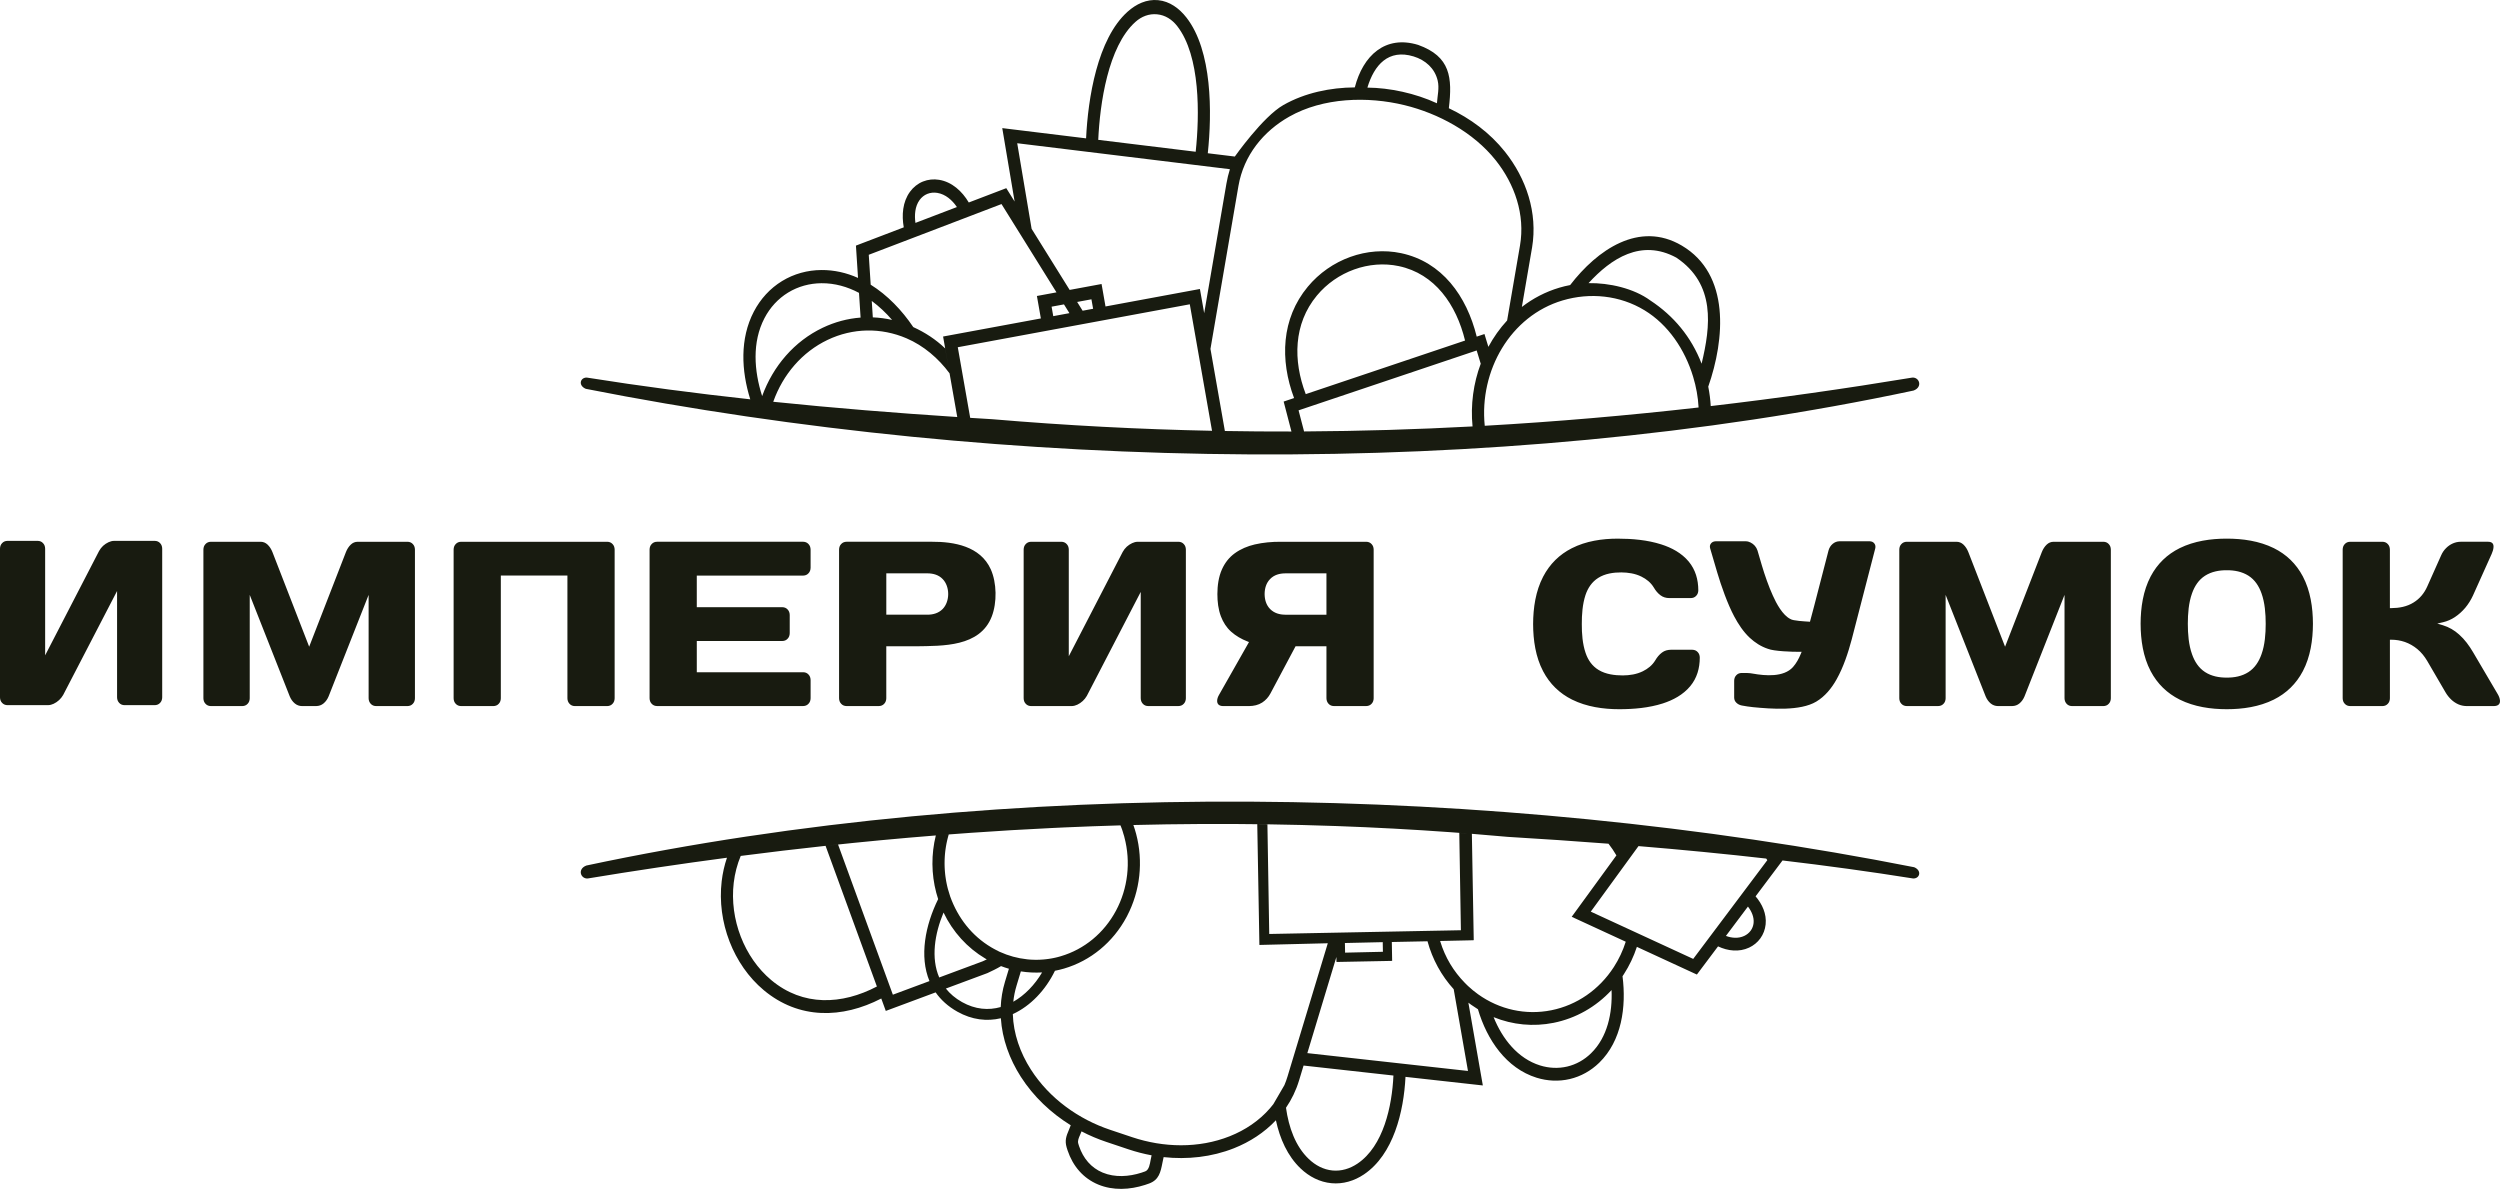 <svg width="368" height="175" viewBox="0 0 368 175" fill="none" xmlns="http://www.w3.org/2000/svg">
<g clip-path="url(#clip0_2522_11286)">
<path fill-rule="evenodd" clip-rule="evenodd" d="M139.776 54.959C138.138 52.746 135.964 50.882 133.444 49.802C129.687 48.193 125.535 48.264 121.832 50.027C118.085 51.811 115.254 55.106 113.821 59.141C122.857 60.074 131.885 60.796 140.907 61.385L139.776 54.959L139.13 51.286L138.823 49.536L153.214 46.874L152.633 43.569L153.546 43.399L155.514 43.036L147.421 30.038L127.881 37.504L128.166 41.907C130.638 43.445 132.765 45.672 134.433 48.147C136.18 48.942 137.751 49.967 139.127 51.286L139.776 54.959ZM86.494 129.315C85.451 129.364 84.96 127.913 86.321 127.404C148.204 114.224 219.835 115.435 281.762 127.654C282.922 128.133 282.615 129.32 281.636 129.315C275.217 128.293 268.8 127.416 262.386 126.66V126.662L261.965 127.222L258.421 131.942C259.394 133.071 260.063 134.512 259.902 136.072C259.824 136.823 259.558 137.528 259.125 138.127C258.695 138.723 258.122 139.183 257.473 139.487C255.999 140.176 254.334 139.992 252.896 139.305L249.782 143.454L249.153 143.165L240.949 139.379C240.487 140.792 239.844 142.147 239.031 143.407L238.836 143.7C239.409 148.217 238.724 153.201 235.404 156.436C234.182 157.623 232.702 158.449 231.078 158.833C229.458 159.214 227.777 159.134 226.187 158.64C221.726 157.249 218.882 153.066 217.553 148.562C217.218 148.357 216.89 148.14 216.571 147.911C216.427 147.809 216.286 147.704 216.146 147.597L218.273 159.778L217.087 159.647L206.889 158.514C206.637 163.626 205.124 169.95 200.77 172.874C199.339 173.836 197.682 174.329 195.983 174.167C194.267 174.005 192.715 173.207 191.446 171.996C189.523 170.161 188.399 167.626 187.812 164.904C186.106 166.712 183.978 168.094 181.645 169.019C178.362 170.323 174.765 170.707 171.285 170.328C171.223 170.598 171.168 170.868 171.114 171.141C170.834 172.565 170.6 173.671 169.16 174.209C168.951 174.285 168.742 174.358 168.531 174.425C166.306 175.138 163.848 175.274 161.655 174.363C159.464 173.454 157.933 171.67 157.147 169.337C157.097 169.19 157.049 169.039 157.006 168.888C156.717 167.877 156.95 167.232 157.341 166.324C157.437 166.097 157.532 165.873 157.612 165.639C154.722 163.853 152.142 161.431 150.264 158.498C148.596 155.892 147.522 152.932 147.326 149.886C145.287 150.368 143.092 150.137 140.928 148.921C139.54 148.14 138.49 147.175 137.725 146.078L130.388 148.808L129.723 146.98C123.972 149.952 117.612 150.088 112.424 145.751C110.185 143.88 108.462 141.369 107.387 138.587C106.308 135.794 105.878 132.713 106.232 129.715C106.372 128.535 106.629 127.374 107.009 126.258C100.167 127.163 93.329 128.185 86.494 129.315ZM118.229 79.747H96.712C96.412 79.753 96.144 79.847 95.93 80.08C95.713 80.302 95.623 80.585 95.618 80.898V102.777C95.623 103.093 95.713 103.375 95.934 103.601C96.146 103.83 96.414 103.924 96.71 103.93H101.47C101.503 103.93 101.531 103.928 101.555 103.93H118.225C118.526 103.923 118.793 103.83 119.007 103.597C119.225 103.373 119.315 103.093 119.321 102.779C119.321 101.886 119.321 100.997 119.321 100.106C119.315 99.791 119.225 99.508 119.006 99.282C118.795 99.053 118.527 98.958 118.229 98.953H102.568V94.356H115.154C115.453 94.351 115.722 94.256 115.934 94.023C116.152 93.802 116.242 93.518 116.247 93.205C116.247 92.312 116.247 91.423 116.247 90.532C116.24 90.216 116.152 89.934 115.931 89.708C115.72 89.479 115.453 89.385 115.154 89.379H102.567V84.726H118.225C118.526 84.721 118.791 84.626 119.006 84.393C119.223 84.169 119.313 83.889 119.32 83.575C119.32 82.682 119.32 81.791 119.32 80.902C119.313 80.585 119.223 80.304 119.004 80.078C118.793 79.849 118.527 79.754 118.229 79.747ZM130.462 95.133H134.878C138.726 95.065 144.253 95.26 145.991 90.739C146.775 88.697 146.734 85.786 145.838 83.793C144.296 80.391 140.417 79.733 137.2 79.747H124.606C124.306 79.754 124.038 79.847 123.824 80.08C123.606 80.304 123.517 80.584 123.511 80.898V102.779C123.518 103.095 123.606 103.377 123.827 103.603C124.04 103.832 124.306 103.926 124.604 103.932H129.367C129.668 103.926 129.934 103.832 130.148 103.603C130.362 103.377 130.457 103.097 130.462 102.783V95.133ZM136.546 90.483H130.464V84.397H136.548C137.363 84.406 138.16 84.615 138.756 85.231C139.849 86.348 139.847 88.532 138.756 89.65C138.155 90.259 137.361 90.476 136.546 90.483ZM366.773 81.538C366.904 81.235 367.03 80.88 367.045 80.538C367.059 80.329 367.028 80.116 366.886 79.962C366.726 79.784 366.45 79.747 366.23 79.747H362.206C361.807 79.747 361.428 79.833 361.06 79.991C360.689 80.156 360.352 80.389 360.06 80.684C359.756 80.982 359.518 81.338 359.342 81.735L357.286 86.343C356.84 87.337 356.183 88.128 355.283 88.684C354.301 89.305 353.144 89.508 352.015 89.516L351.792 89.517V80.902C351.785 80.585 351.696 80.304 351.476 80.078C351.264 79.849 350.998 79.754 350.7 79.749H345.936C345.636 79.756 345.368 79.849 345.154 80.082C344.937 80.305 344.847 80.585 344.842 80.9V102.781C344.849 103.097 344.937 103.379 345.158 103.604C345.37 103.834 345.636 103.928 345.935 103.934H350.7C351 103.928 351.268 103.834 351.482 103.603C351.699 103.379 351.789 103.097 351.794 102.784V94.167H352.015C352.695 94.167 353.363 94.278 354.009 94.502C354.669 94.736 355.276 95.085 355.824 95.536C356.405 96.014 356.885 96.613 357.275 97.271L359.988 101.924C360.212 102.31 360.485 102.653 360.801 102.957C361.11 103.255 361.462 103.495 361.845 103.668C362.241 103.843 362.652 103.928 363.08 103.934H367.101C367.335 103.93 367.625 103.886 367.807 103.71C367.962 103.559 368.009 103.359 367.998 103.139C367.983 102.799 367.826 102.452 367.66 102.168L364.029 95.995C363.47 95.043 362.797 94.123 361.98 93.4C361.283 92.772 360.488 92.309 359.606 92.041L358.767 91.788L359.62 91.592C360.241 91.448 360.818 91.192 361.358 90.838C361.928 90.457 362.437 89.999 362.885 89.468C363.34 88.921 363.718 88.319 364.019 87.663L366.773 81.538ZM327.78 79.287C325.435 79.287 322.994 79.631 320.853 80.686C319.009 81.602 317.57 82.973 316.577 84.85C315.467 86.963 315.103 89.43 315.097 91.818C315.104 94.203 315.467 96.682 316.577 98.793C317.57 100.675 319.008 102.057 320.853 102.981C322.996 104.044 325.432 104.395 327.78 104.395C330.128 104.395 332.565 104.044 334.704 102.981C336.55 102.057 337.99 100.675 338.981 98.793C340.092 96.682 340.457 94.203 340.464 91.818C340.457 89.43 340.092 86.961 338.981 84.85C337.99 82.973 336.548 81.6 334.706 80.686C332.565 79.631 330.124 79.287 327.78 79.287ZM327.781 99.744C326.671 99.751 325.539 99.548 324.581 98.926C323.643 98.318 323.044 97.378 322.668 96.307C322.169 94.929 322.048 93.281 322.048 91.818C322.048 90.352 322.169 88.716 322.668 87.337C323.047 86.27 323.647 85.346 324.582 84.748C325.542 84.135 326.673 83.931 327.78 83.939C328.888 83.931 330.019 84.135 330.979 84.748C331.914 85.346 332.513 86.27 332.892 87.337C333.39 88.716 333.511 90.356 333.511 91.82C333.511 93.283 333.392 94.929 332.893 96.307C332.515 97.378 331.918 98.318 330.98 98.926C330.022 99.548 328.89 99.751 327.781 99.744ZM296.197 103.932C296.594 103.924 296.953 103.804 297.265 103.543C297.598 103.268 297.838 102.91 298.008 102.508L303.898 87.566V102.781C303.903 103.097 304 103.377 304.212 103.604C304.425 103.834 304.69 103.928 304.989 103.934H309.621C309.92 103.928 310.189 103.834 310.401 103.603C310.619 103.379 310.711 103.097 310.716 102.784V80.9C310.711 80.584 310.619 80.304 310.4 80.078C310.187 79.849 309.92 79.754 309.623 79.749H302.279C301.894 79.756 301.566 79.889 301.279 80.16C300.956 80.462 300.721 80.849 300.556 81.266L295.147 95.196L289.738 81.266C289.572 80.849 289.337 80.462 289.015 80.16C288.726 79.891 288.398 79.756 288.015 79.749H280.671C280.37 79.756 280.103 79.849 279.889 80.082C279.671 80.305 279.581 80.585 279.576 80.9V102.781C279.581 103.097 279.671 103.379 279.89 103.603C280.103 103.832 280.369 103.926 280.667 103.932H285.301C285.601 103.926 285.869 103.832 286.083 103.601C286.301 103.377 286.39 103.095 286.396 102.783V87.566L292.286 102.506C292.457 102.912 292.697 103.27 293.03 103.546C293.343 103.806 293.7 103.928 294.097 103.934H296.197V103.932ZM238.665 84.259C239.665 84.266 240.694 84.422 241.607 84.871C242.35 85.235 243 85.753 243.444 86.49C243.7 86.93 244.022 87.328 244.428 87.628C244.806 87.915 245.246 88.032 245.707 88.037H248.898C249.196 88.032 249.466 87.937 249.678 87.704C249.896 87.483 249.985 87.201 249.991 86.888C249.984 85.31 249.575 83.871 248.587 82.671C247.53 81.398 246.063 80.622 244.547 80.138C242.503 79.485 240.266 79.289 238.139 79.289C235.837 79.289 233.457 79.638 231.366 80.702C229.538 81.631 228.127 83.017 227.148 84.89C226.045 87.004 225.681 89.479 225.674 91.865C225.681 94.243 226.04 96.704 227.147 98.809C228.131 100.684 229.571 102.066 231.407 102.981C233.553 104.046 236.003 104.395 238.356 104.395C240.483 104.395 242.722 104.199 244.765 103.546C246.279 103.055 247.748 102.277 248.805 101.004C249.796 99.811 250.203 98.369 250.208 96.798C250.203 96.482 250.113 96.2 249.894 95.976C249.682 95.747 249.416 95.653 249.117 95.645H245.927C245.464 95.653 245.022 95.769 244.644 96.056C244.24 96.355 243.917 96.753 243.66 97.195C243.218 97.929 242.565 98.448 241.825 98.809C240.913 99.26 239.882 99.415 238.881 99.422C237.688 99.422 236.362 99.258 235.314 98.617C234.37 98.047 233.755 97.171 233.395 96.098C232.944 94.783 232.835 93.252 232.842 91.867C232.835 90.467 232.944 88.936 233.379 87.604C233.735 86.541 234.329 85.657 235.252 85.071C236.255 84.428 237.514 84.253 238.665 84.259ZM195.253 95.133V102.779C195.26 103.095 195.355 103.377 195.569 103.603C195.779 103.832 196.047 103.926 196.346 103.932H201.109C201.409 103.926 201.677 103.832 201.891 103.601C202.108 103.377 202.198 103.095 202.203 102.783V80.9C202.198 80.584 202.108 80.304 201.889 80.078C201.677 79.849 201.411 79.754 201.112 79.749H188.515C187.234 79.743 185.944 79.854 184.691 80.144C183.644 80.393 182.643 80.8 181.757 81.444C180.927 82.046 180.312 82.838 179.877 83.795C179.37 84.922 179.204 86.206 179.199 87.443C179.199 88.548 179.327 89.71 179.722 90.741C180.053 91.603 180.535 92.363 181.207 92.971C181.913 93.603 182.736 94.072 183.605 94.412L183.853 94.509L179.43 102.304C179.283 102.564 179.163 102.863 179.163 103.168C179.163 103.386 179.22 103.568 179.366 103.717C179.546 103.883 179.8 103.93 180.029 103.934H183.876C184.552 103.926 185.222 103.786 185.802 103.41C186.312 103.073 186.719 102.626 187.011 102.072L190.705 95.134H195.253V95.133ZM189.169 90.483C188.356 90.476 187.56 90.259 186.961 89.65C186.382 89.057 186.158 88.277 186.151 87.441C186.158 86.606 186.382 85.824 186.961 85.233C187.556 84.615 188.354 84.406 189.171 84.399H195.253V90.485H189.169V90.483ZM157.325 96.6V80.9C157.32 80.584 157.23 80.304 157.009 80.078C156.797 79.849 156.529 79.754 156.232 79.749H151.776C151.476 79.756 151.208 79.849 150.994 80.082C150.777 80.305 150.687 80.585 150.682 80.9V102.781C150.687 103.097 150.777 103.379 150.996 103.604C151.208 103.834 151.474 103.928 151.773 103.934H157.762C158.048 103.926 158.318 103.855 158.578 103.732C158.87 103.592 159.143 103.412 159.383 103.186C159.618 102.966 159.82 102.719 159.979 102.439L167.915 87.13V102.779C167.922 103.095 168.017 103.377 168.231 103.603C168.443 103.832 168.709 103.926 169.008 103.932H173.465C173.766 103.926 174.033 103.832 174.247 103.601C174.465 103.377 174.555 103.095 174.56 102.783V80.9C174.555 80.584 174.465 80.304 174.246 80.078C174.033 79.849 173.766 79.754 173.469 79.749H167.476C167.197 79.749 166.915 79.829 166.66 79.945C166.366 80.078 166.1 80.262 165.857 80.475C165.619 80.698 165.422 80.953 165.263 81.242L157.325 96.6ZM90.476 80.902C90.469 80.587 90.382 80.304 90.16 80.078C89.95 79.849 89.682 79.754 89.384 79.749H67.867C67.567 79.756 67.299 79.849 67.085 80.082C66.868 80.305 66.778 80.585 66.773 80.9V102.781C66.778 103.097 66.868 103.379 67.087 103.604C67.299 103.834 67.565 103.928 67.864 103.934H72.629C72.929 103.928 73.195 103.834 73.409 103.603C73.627 103.379 73.716 103.097 73.722 102.784V84.722H83.524V102.783C83.529 103.099 83.624 103.379 83.84 103.606C84.051 103.835 84.317 103.93 84.615 103.935H89.38C89.679 103.93 89.948 103.835 90.16 103.604C90.378 103.381 90.468 103.099 90.475 102.786V80.902H90.476ZM46.56 103.932C46.957 103.924 47.316 103.804 47.628 103.543C47.962 103.268 48.202 102.91 48.371 102.508L54.261 87.566V102.781C54.267 103.097 54.361 103.377 54.576 103.604C54.788 103.834 55.054 103.928 55.352 103.934H59.984C60.285 103.928 60.552 103.834 60.767 103.603C60.984 103.379 61.074 103.097 61.079 102.784V80.9C61.074 80.584 60.984 80.304 60.765 80.078C60.552 79.849 60.285 79.754 59.988 79.749H52.642C52.257 79.756 51.929 79.889 51.642 80.16C51.319 80.462 51.087 80.849 50.921 81.266L45.51 95.196L40.103 81.266C39.935 80.849 39.703 80.462 39.38 80.16C39.091 79.891 38.763 79.756 38.38 79.749H31.036C30.735 79.756 30.468 79.849 30.254 80.082C30.036 80.305 29.947 80.585 29.941 80.9V102.781C29.947 103.097 30.036 103.379 30.257 103.604C30.47 103.834 30.735 103.928 31.034 103.934H35.668C35.968 103.928 36.234 103.834 36.448 103.603C36.666 103.379 36.755 103.097 36.761 102.784V87.568L42.651 102.508C42.822 102.913 43.062 103.272 43.395 103.548C43.708 103.808 44.067 103.93 44.462 103.935H46.56V103.932ZM6.645 96.465V80.767C6.64 80.451 6.55 80.169 6.329 79.945C6.117 79.714 5.851 79.622 5.552 79.616H1.095C0.794 79.622 0.527 79.716 0.312 79.949C0.095 80.171 0.005 80.451 0 80.766V102.646C0.005 102.961 0.095 103.244 0.314 103.468C0.527 103.697 0.792 103.792 1.091 103.799H7.078C7.365 103.79 7.634 103.721 7.895 103.597C8.187 103.457 8.459 103.277 8.699 103.052C8.934 102.832 9.134 102.584 9.295 102.306L17.233 86.997V102.646C17.238 102.963 17.335 103.244 17.549 103.47C17.76 103.699 18.027 103.794 18.324 103.799H22.782C23.082 103.792 23.35 103.697 23.564 103.466C23.781 103.243 23.871 102.961 23.876 102.648V80.767C23.871 80.451 23.781 80.171 23.562 79.945C23.35 79.716 23.084 79.622 22.785 79.616H16.795C16.515 79.616 16.233 79.696 15.978 79.813C15.684 79.945 15.419 80.129 15.177 80.344C14.939 80.567 14.74 80.822 14.581 81.111L6.645 96.465ZM265.066 96.275C264.783 96.964 264.417 97.638 263.926 98.191C262.562 99.717 259.826 99.48 258.039 99.159C257.487 99.047 256.92 99.062 256.363 99.062C256.062 99.068 255.797 99.162 255.583 99.393C255.365 99.617 255.275 99.897 255.27 100.211V102.695C255.277 102.988 255.377 103.228 255.581 103.43C255.807 103.661 256.095 103.792 256.401 103.852C256.95 103.959 257.504 104.035 258.058 104.095C260.705 104.352 264.981 104.692 267.348 103.281C268.631 102.513 269.603 101.328 270.343 100.002C271.35 98.215 272.042 96.107 272.574 94.116L276.037 80.729C276.098 80.46 276.07 80.218 275.904 79.998C275.735 79.774 275.505 79.691 275.243 79.678H270.744C270.374 79.685 270.059 79.82 269.77 80.058C269.466 80.316 269.27 80.636 269.159 81.029L267.053 89.17L266.428 91.521L266.25 91.508C265.725 91.474 263.918 91.385 263.559 91.125C262.405 90.57 261.473 88.823 260.955 87.653C260.358 86.348 259.76 84.629 259.35 83.242L258.706 81.042C258.621 80.78 258.492 80.547 258.315 80.342C258.134 80.136 257.924 79.976 257.682 79.856C257.464 79.745 257.233 79.678 256.99 79.678H252.535C252.261 79.691 252.03 79.776 251.852 80.002C251.683 80.218 251.664 80.454 251.733 80.716L252.772 84.255C253.364 86.257 254.296 88.895 255.265 90.718C255.873 91.867 256.627 93.005 257.564 93.882C258.343 94.602 259.23 95.174 260.23 95.504C261.112 95.865 263.833 95.96 264.864 95.947L265.204 95.944L265.066 96.275ZM110.439 58.781C109.12 54.572 108.884 49.862 110.964 45.871C111.941 43.996 113.36 42.448 115.116 41.374C116.873 40.301 118.86 39.764 120.889 39.748C122.804 39.732 124.618 40.159 126.301 40.91L125.994 36.155L126.633 35.909L133.034 33.464C132.715 31.673 132.86 29.729 133.942 28.238C134.44 27.552 135.094 27.03 135.857 26.721C136.612 26.416 137.428 26.337 138.226 26.466C140.114 26.772 141.622 28.14 142.604 29.807L148.125 27.698L148.517 28.325L149.352 29.667L147.533 18.858L159.872 20.366C160.151 14.514 161.517 5.722 165.98 1.724C167.243 0.591 168.789 -0.142 170.477 0.024C172.177 0.191 173.585 1.227 174.646 2.587C178.451 7.459 178.42 16.6 177.787 22.557L178.665 22.664L181.766 23.043C181.756 23.064 185.89 17.173 188.925 15.454C192.102 13.654 195.829 12.889 199.427 12.865C200.637 8.181 203.902 5.131 208.743 6.606C213.515 8.315 213.807 11.405 213.27 15.931C216.419 17.427 219.312 19.546 221.534 22.341C224.657 26.276 226.373 31.305 225.522 36.435L225.507 36.515L224.018 45.183C225.638 43.93 227.487 42.956 229.531 42.348C230.057 42.192 230.589 42.063 231.126 41.961C235.105 36.788 241.284 32.455 247.556 36.148C254.724 40.37 253.896 49.935 251.455 56.916C251.643 57.857 251.765 58.814 251.822 59.774C261.722 58.619 271.609 57.214 281.508 55.577C282.551 55.528 283.041 56.979 281.681 57.488C219.797 70.668 148.166 69.457 86.238 57.237C85.078 56.759 85.385 55.572 86.364 55.577C94.392 56.855 102.418 57.905 110.439 58.781ZM250.032 59.981C249.949 58.436 249.676 56.934 249.229 55.459C248.016 51.449 245.568 47.798 242.073 45.674C238.429 43.459 234.037 43.027 230.011 44.225C222.349 46.502 217.727 54.537 218.554 62.674C229.084 62.074 239.566 61.169 250.032 59.981ZM216.759 62.771C216.448 59.579 216.89 56.414 217.964 53.539L217.366 51.588L191.149 60.403L191.959 63.509C200.265 63.462 208.527 63.211 216.759 62.771ZM190.101 63.518L188.953 59.11L190.488 58.594C188.387 52.979 188.604 46.905 192.508 42.205C194.181 40.19 196.363 38.684 198.764 37.819C201.155 36.955 203.761 36.74 206.243 37.266C212.258 38.541 215.89 43.552 217.373 49.553L218.513 49.169L218.789 50.077L219.089 51.057C219.849 49.645 220.774 48.338 221.848 47.174L223.742 36.148C224.526 31.58 222.957 27.103 220.175 23.603C216.876 19.451 211.709 16.691 206.752 15.482C201.313 14.154 194.764 14.343 189.768 17.175C185.978 19.322 183.076 22.852 182.298 27.379L178.179 51.358L180.302 63.444C183.575 63.502 186.842 63.525 190.101 63.518ZM178.41 63.413C167.713 63.193 156.93 62.631 146.033 61.705C144.959 61.642 143.887 61.574 142.813 61.507L140.986 51.113L175.138 44.792L178.41 63.413ZM157.453 42.676L151.854 33.684L149.734 21.084L181.043 24.908L181.039 24.917C180.827 25.596 180.654 26.294 180.532 27.016L177.255 46.098L176.797 43.494L176.626 42.539L162.731 45.112L162.318 42.759L162.15 41.806L157.453 42.676ZM161.662 20.586L176.005 22.337C176.58 16.956 176.718 8.239 173.279 3.833C172.531 2.877 171.532 2.224 170.327 2.107C169.13 1.989 168.025 2.427 167.135 3.224C163.088 6.853 161.902 15.296 161.662 20.586ZM158.556 44.447L159.361 45.738L160.906 45.452L160.659 44.058L158.556 44.447ZM157.42 46.096L155.039 46.538L154.794 45.143L156.617 44.807L157.42 46.096ZM126.679 46.747C124.768 46.892 122.883 47.394 121.1 48.245C116.951 50.218 113.806 53.853 112.188 58.306C110.997 54.595 110.686 50.367 112.53 46.833C113.348 45.263 114.536 43.968 116.007 43.068C117.497 42.156 119.187 41.705 120.908 41.69C122.878 41.674 124.741 42.206 126.445 43.11L126.679 46.747ZM128.323 44.3C129.414 45.105 130.419 46.056 131.315 47.093C130.376 46.88 129.426 46.754 128.478 46.716L128.323 44.3ZM140.857 30.478L134.752 32.811C134.592 31.665 134.678 30.389 135.362 29.443C135.657 29.038 136.044 28.727 136.496 28.543C136.965 28.354 137.473 28.312 137.97 28.392C139.175 28.587 140.166 29.452 140.857 30.478ZM211.517 15.202C211.592 14.056 211.892 12.979 211.626 11.856C211.2 10.056 209.82 8.837 208.08 8.306C204.367 7.175 202.279 9.566 201.28 12.896C204.562 12.923 208.324 13.725 211.517 15.202ZM250.476 53.535C251.807 48.005 252.561 41.812 246.754 37.921C241.578 35.115 237.15 38.053 233.833 41.677C236.859 41.623 240.487 42.436 242.931 44.229C246.37 46.492 248.963 49.602 250.476 53.535ZM192.206 58.016L215.657 50.129C214.368 44.838 211.227 40.299 205.903 39.172C203.723 38.71 201.439 38.906 199.339 39.663C197.235 40.421 195.313 41.737 193.846 43.507C190.389 47.674 190.322 53.079 192.206 58.016ZM260.344 126.422C253.954 125.691 247.568 125.076 241.186 124.547L240.069 126.08L238.847 127.758L234.163 134.193L239.774 136.783L241.445 137.554L249.24 141.151L260.149 126.616L259.988 126.383L260.007 126.385L260.026 126.387L260.045 126.389L260.064 126.391L260.083 126.392L260.102 126.394L260.121 126.396L260.14 126.398L260.159 126.4L260.178 126.402L260.197 126.403L260.216 126.405L260.235 126.407L260.254 126.409L260.273 126.411L260.292 126.412L260.311 126.414L260.33 126.416L260.344 126.422ZM236.771 124.194C231.836 123.814 226.9 123.483 221.967 123.188C220.198 123.027 218.428 122.878 216.659 122.738L216.935 138.399L216.201 138.421L211.989 138.514H211.985L212.004 138.574C212.729 140.943 213.955 142.974 215.642 144.696V144.698C215.789 144.847 215.939 144.995 216.091 145.138C216.557 145.575 217.051 145.98 217.572 146.355C220.731 148.619 224.6 149.464 228.355 148.71C232.114 147.957 235.404 145.68 237.557 142.349C238.308 141.185 238.895 139.93 239.309 138.621L231.354 134.952L232.048 134.001L237.935 125.916C237.588 125.316 237.198 124.74 236.771 124.194ZM216.621 122.736C216.386 122.718 216.153 122.698 215.918 122.679C216.153 122.698 216.388 122.718 216.621 122.736ZM215.911 122.679C215.148 122.621 214.385 122.563 213.624 122.508L213.586 122.505C207.961 122.097 202.34 121.796 196.72 121.594L196.339 121.581L196.656 121.592C193.292 121.472 189.927 121.388 186.564 121.339L186.831 137.481L195.921 137.303L211.599 136.997L212.479 136.981L215.044 136.93L214.827 123.863L214.806 122.598C215.105 122.619 215.404 122.643 215.702 122.667L215.911 122.679ZM186.562 121.339C179.983 121.243 173.407 121.279 166.834 121.443C166.988 121.874 167.123 122.312 167.24 122.756C168.31 126.8 167.839 131.122 165.923 134.803L165.835 134.975C163.839 138.705 160.545 141.421 156.629 142.573C156.187 142.702 155.74 142.811 155.288 142.898C153.909 145.742 151.69 148.086 149.087 149.275C149.173 152.161 150.173 154.981 151.749 157.441C154.482 161.707 158.78 164.753 163.4 166.303L166.643 167.39C171.262 168.939 176.443 169.072 181.017 167.255C183.289 166.352 185.36 164.97 186.949 163.129C187.116 162.935 187.278 162.737 187.436 162.531L189.064 159.734C189.236 159.325 189.39 158.903 189.521 158.467L189.887 157.254L190.07 156.647L195.451 138.847L185.383 139.096L185.227 130.271L185.069 121.317C185.269 121.319 185.467 121.323 185.668 121.325H185.675H185.683H185.697H185.699H185.711H185.721H185.725H185.738H185.745H185.752H185.766H185.768H185.78H185.79H185.794H185.808H185.814H185.821H185.835H185.837H185.849H185.861H185.863H185.877H185.884H185.89H185.904H185.906H185.918H185.93H185.932H185.946H185.953H185.959H185.973H185.977H185.987H185.999H186.001H186.015H186.022H186.029H186.042H186.046H186.056H186.068H186.07H186.084H186.091H186.098H186.111H186.115H186.125H186.137H186.139H186.153H186.161H186.168H186.182H186.186H186.196H186.208H186.21H186.224H186.232H186.237H186.251H186.255H186.265H186.277H186.279H186.293H186.301H186.306H186.32H186.324H186.334H186.348H186.362H186.37H186.376H186.389H186.393H186.403H186.417H186.431H186.439H186.445H186.458H186.462H186.472H186.486H186.5H186.508H186.514H186.527H186.533H186.541L186.562 121.339ZM164.932 121.494C162.18 121.574 159.426 121.674 156.676 121.797C156.042 121.825 155.409 121.856 154.777 121.887C150.844 122.076 146.911 122.31 142.98 122.587C143.319 122.563 143.655 122.539 143.994 122.516C143.652 122.539 143.31 122.563 142.966 122.587C141.597 122.683 140.23 122.783 138.863 122.89C139.127 122.87 139.391 122.848 139.655 122.828C139.643 122.868 139.631 122.91 139.619 122.95C139.607 122.99 139.596 123.032 139.584 123.072C139.572 123.112 139.562 123.154 139.552 123.196C139.541 123.238 139.529 123.278 139.519 123.319C139.508 123.361 139.498 123.401 139.488 123.443C139.477 123.485 139.467 123.525 139.457 123.567C139.446 123.609 139.438 123.649 139.427 123.69C139.417 123.732 139.408 123.772 139.4 123.814C139.391 123.856 139.381 123.898 139.372 123.938C139.363 123.979 139.355 124.021 139.346 124.061C139.338 124.103 139.329 124.145 139.32 124.187C139.312 124.229 139.305 124.27 139.296 124.312C139.289 124.354 139.281 124.396 139.274 124.438C139.267 124.48 139.26 124.521 139.251 124.563C139.244 124.605 139.237 124.647 139.23 124.689C139.224 124.73 139.217 124.772 139.212 124.814C139.205 124.856 139.199 124.898 139.193 124.94C139.186 124.981 139.18 125.023 139.175 125.065C139.17 125.107 139.165 125.149 139.158 125.191C139.153 125.232 139.148 125.274 139.142 125.316C139.137 125.358 139.132 125.4 139.129 125.441C139.123 125.483 139.12 125.525 139.115 125.569C139.111 125.611 139.106 125.652 139.103 125.696C139.099 125.738 139.096 125.78 139.092 125.823C139.089 125.865 139.085 125.909 139.082 125.951C139.079 125.992 139.075 126.036 139.073 126.078C139.07 126.12 139.068 126.163 139.066 126.205C139.065 126.247 139.061 126.291 139.06 126.332C139.058 126.374 139.056 126.418 139.054 126.46C139.053 126.502 139.051 126.545 139.049 126.587C139.048 126.629 139.048 126.673 139.046 126.714C139.044 126.756 139.044 126.8 139.044 126.842C139.044 126.883 139.042 126.927 139.042 126.969C139.042 127.011 139.042 127.054 139.042 127.096C139.042 127.138 139.042 127.182 139.042 127.223C139.042 127.265 139.044 127.309 139.044 127.351C139.044 127.393 139.046 127.436 139.048 127.478C139.049 127.52 139.051 127.564 139.051 127.605C139.053 127.647 139.054 127.691 139.056 127.733C139.058 127.774 139.06 127.818 139.063 127.86C139.065 127.902 139.068 127.945 139.07 127.987C139.073 128.029 139.075 128.073 139.079 128.115C139.082 128.156 139.085 128.2 139.089 128.242C139.092 128.284 139.096 128.327 139.099 128.369C139.103 128.411 139.106 128.453 139.111 128.496C139.115 128.538 139.12 128.58 139.123 128.624C139.129 128.665 139.132 128.707 139.137 128.751C139.142 128.793 139.148 128.835 139.153 128.878C139.158 128.92 139.163 128.962 139.168 129.006C139.174 129.047 139.179 129.089 139.186 129.133C139.191 129.175 139.198 129.216 139.205 129.26C139.212 129.302 139.217 129.344 139.224 129.386C139.23 129.427 139.237 129.469 139.244 129.511C139.251 129.553 139.258 129.595 139.265 129.636C139.272 129.678 139.281 129.72 139.287 129.762C139.294 129.804 139.303 129.846 139.312 129.887C139.32 129.929 139.327 129.971 139.336 130.013C139.344 130.055 139.353 130.097 139.362 130.138C139.37 130.18 139.379 130.222 139.389 130.264C139.398 130.306 139.408 130.347 139.417 130.389C139.427 130.431 139.436 130.473 139.446 130.515C139.457 130.557 139.467 130.598 139.476 130.638C139.486 130.68 139.496 130.722 139.507 130.762C139.517 130.804 139.527 130.846 139.54 130.886C139.634 131.246 139.743 131.6 139.864 131.951C141.007 135.135 143.079 137.765 145.905 139.443C146.002 139.501 146.098 139.556 146.197 139.61H146.198C146.247 139.638 146.295 139.663 146.343 139.69L146.35 139.694C146.397 139.719 146.445 139.745 146.492 139.77L146.502 139.776C146.547 139.799 146.592 139.823 146.637 139.845L146.658 139.856C146.701 139.878 146.742 139.899 146.785 139.919L146.809 139.93C146.851 139.95 146.892 139.97 146.934 139.99L146.96 140.016C146.999 140.034 147.039 140.052 147.077 140.072L147.113 140.089L147.17 140.114C148.441 140.692 149.784 141.058 151.148 141.205L151.157 141.207C151.208 141.212 151.26 141.218 151.312 141.223L151.324 141.225C151.374 141.231 151.426 141.234 151.476 141.238L151.492 141.24C151.54 141.243 151.586 141.247 151.635 141.251L151.662 141.252C151.707 141.256 151.751 141.258 151.795 141.26L151.833 141.261C151.877 141.263 151.918 141.265 151.961 141.267L151.997 141.269C152.037 141.271 152.077 141.272 152.118 141.272L152.167 141.274C152.206 141.276 152.248 141.276 152.287 141.278H152.336C152.367 141.278 152.4 141.278 152.431 141.28H152.507C152.531 141.28 152.553 141.28 152.577 141.28C152.609 141.28 152.64 141.28 152.672 141.28C152.697 141.28 152.721 141.28 152.747 141.278C152.778 141.278 152.807 141.276 152.838 141.276L152.907 141.274C152.94 141.274 152.975 141.272 153.007 141.271L153.068 141.269C153.104 141.267 153.14 141.265 153.177 141.263L153.233 141.26C153.271 141.258 153.308 141.256 153.346 141.252L153.396 141.249C153.434 141.247 153.472 141.243 153.51 141.241L153.562 141.238C153.599 141.234 153.637 141.232 153.674 141.229L153.727 141.223C153.765 141.22 153.805 141.216 153.843 141.212L153.888 141.207C153.929 141.203 153.971 141.198 154.01 141.192L154.05 141.189C154.092 141.183 154.135 141.178 154.176 141.172L154.218 141.167C154.259 141.161 154.302 141.156 154.344 141.151L154.378 141.145C154.421 141.138 154.464 141.132 154.509 141.125L154.542 141.12C154.587 141.112 154.632 141.105 154.677 141.098L154.703 141.094C154.749 141.087 154.794 141.078 154.841 141.071L154.868 141.065C154.915 141.056 154.962 141.047 155.008 141.038L155.029 141.034C155.076 141.025 155.122 141.016 155.169 141.005L155.195 141C155.241 140.991 155.288 140.98 155.335 140.969L155.354 140.965C155.402 140.954 155.452 140.943 155.5 140.931L155.509 140.929C155.561 140.916 155.612 140.903 155.664 140.891L155.669 140.889C155.721 140.876 155.771 140.863 155.823 140.849L155.828 140.847L155.835 140.845C155.941 140.818 156.046 140.787 156.151 140.756C159.607 139.741 162.511 137.345 164.272 134.052C166.03 130.775 166.473 126.88 165.515 123.256L165.508 123.227L165.501 123.199L165.495 123.172L165.488 123.145L165.481 123.118L165.474 123.09L165.465 123.063L165.457 123.036L165.45 123.008L165.441 122.981L165.432 122.954L165.424 122.927L165.415 122.899L165.406 122.872L165.398 122.845L165.389 122.818L165.381 122.79L165.372 122.763L165.363 122.736L165.355 122.708L165.346 122.681L165.337 122.654L165.329 122.627L165.32 122.599L165.315 122.559L165.306 122.532L165.298 122.505L165.289 122.478L165.28 122.45L165.272 122.423L165.263 122.396L165.255 122.368L165.246 122.341L165.237 122.314L165.229 122.287L165.22 122.259L165.211 122.232L165.203 122.205L165.194 122.177L165.185 122.15L165.175 122.123L165.166 122.096L165.156 122.068L165.146 122.041L165.135 122.014L165.125 121.987L165.115 121.959L165.104 121.932L165.094 121.905L165.084 121.877L165.073 121.85L165.063 121.823L165.053 121.796L165.042 121.768L165.032 121.741L165.021 121.714L165.011 121.686L165.001 121.659L164.99 121.632L164.98 121.605L164.97 121.577L164.959 121.552L164.942 121.523L164.932 121.494ZM156.671 121.797C156.341 121.812 156.013 121.827 155.683 121.843C156.013 121.828 156.343 121.812 156.671 121.797ZM137.753 122.978C132.361 123.407 126.973 123.916 121.587 124.5C122.179 124.436 122.769 124.372 123.361 124.31L131.429 146.42L136.817 144.416C135.305 140.77 136.194 136.206 138.096 132.348C137.993 132.033 137.899 131.717 137.813 131.397C137.088 128.649 137.066 125.729 137.753 122.978ZM121.524 124.507C117.353 124.958 113.184 125.454 109.016 125.994L109.034 125.992C108.511 127.247 108.167 128.575 108.005 129.942C107.689 132.624 108.076 135.379 109.041 137.876C110.001 140.358 111.537 142.603 113.534 144.273C118.204 148.177 123.941 147.911 129.079 145.213L121.524 124.507ZM108.274 126.091C107.855 126.145 107.437 126.2 107.017 126.256C107.437 126.2 107.855 126.145 108.274 126.091ZM138.253 143.884L144.665 141.5C144.836 141.42 145.036 141.327 145.254 141.223C145.178 141.18 145.102 141.136 145.026 141.091C142.379 139.518 140.251 137.176 138.889 134.326C137.578 137.468 137.017 141.029 138.253 143.884ZM147.355 142.212C146.682 142.614 145.977 142.945 145.358 143.234L145.301 143.258L139.23 145.515C139.833 146.273 140.617 146.948 141.611 147.506C143.553 148.597 145.508 148.748 147.305 148.237C147.357 146.997 147.559 145.751 147.932 144.518L148.512 142.598C148.123 142.487 147.737 142.358 147.355 142.212ZM150.269 142.989L149.636 145.087C149.397 145.875 149.24 146.666 149.156 147.459C150.848 146.5 152.318 144.966 153.397 143.142C152.351 143.204 151.302 143.151 150.269 142.989ZM196.715 140.871L192.439 155.019L216.085 157.645L213.984 145.611C212.18 143.631 210.854 141.216 210.128 138.556L204.876 138.663L204.924 141.441L204.032 141.46L196.729 141.602L196.715 140.871ZM191.885 156.849L191.223 159.036C190.776 160.516 190.12 161.86 189.298 163.062C189.704 165.955 190.688 168.734 192.648 170.601C193.625 171.534 194.818 172.17 196.142 172.296C197.449 172.42 198.716 172.027 199.814 171.289C203.66 168.705 204.907 162.804 205.114 158.318L191.885 156.849ZM159.2 166.537C159.127 166.724 159.05 166.91 158.972 167.092C158.808 167.474 158.596 167.91 158.722 168.335C158.758 168.459 158.796 168.583 158.836 168.705C159.445 170.51 160.612 171.9 162.311 172.605C164.124 173.358 166.183 173.209 168.019 172.621C168.203 172.563 168.388 172.496 168.571 172.429C169.155 172.21 169.262 171.314 169.37 170.761C169.417 170.528 169.464 170.296 169.515 170.063C168.362 169.85 167.224 169.554 166.109 169.181L162.865 168.094C161.605 167.674 160.381 167.154 159.2 166.537ZM197.97 138.812L197.998 140.23L203.564 140.103L203.538 138.685L197.97 138.812ZM219.858 149.724C221.151 152.936 223.421 155.81 226.694 156.831C227.994 157.238 229.37 157.307 230.693 156.996C232.01 156.685 233.206 156.014 234.196 155.048C236.625 152.683 237.362 149.106 237.222 145.738C234.91 148.233 231.948 149.906 228.685 150.561C225.714 151.157 222.67 150.868 219.858 149.724ZM257.297 133.446L254.055 137.767C254.921 138.09 255.893 138.17 256.75 137.768C257.124 137.594 257.459 137.328 257.708 136.985C257.943 136.659 258.086 136.277 258.129 135.87C258.219 134.979 257.822 134.128 257.297 133.446Z" fill="#181B10"/>
</g>
<defs>
<clipPath id="clip0_2522_11286">
<rect width="368" height="175" fill="white"/>
</clipPath>
</defs>
</svg>
